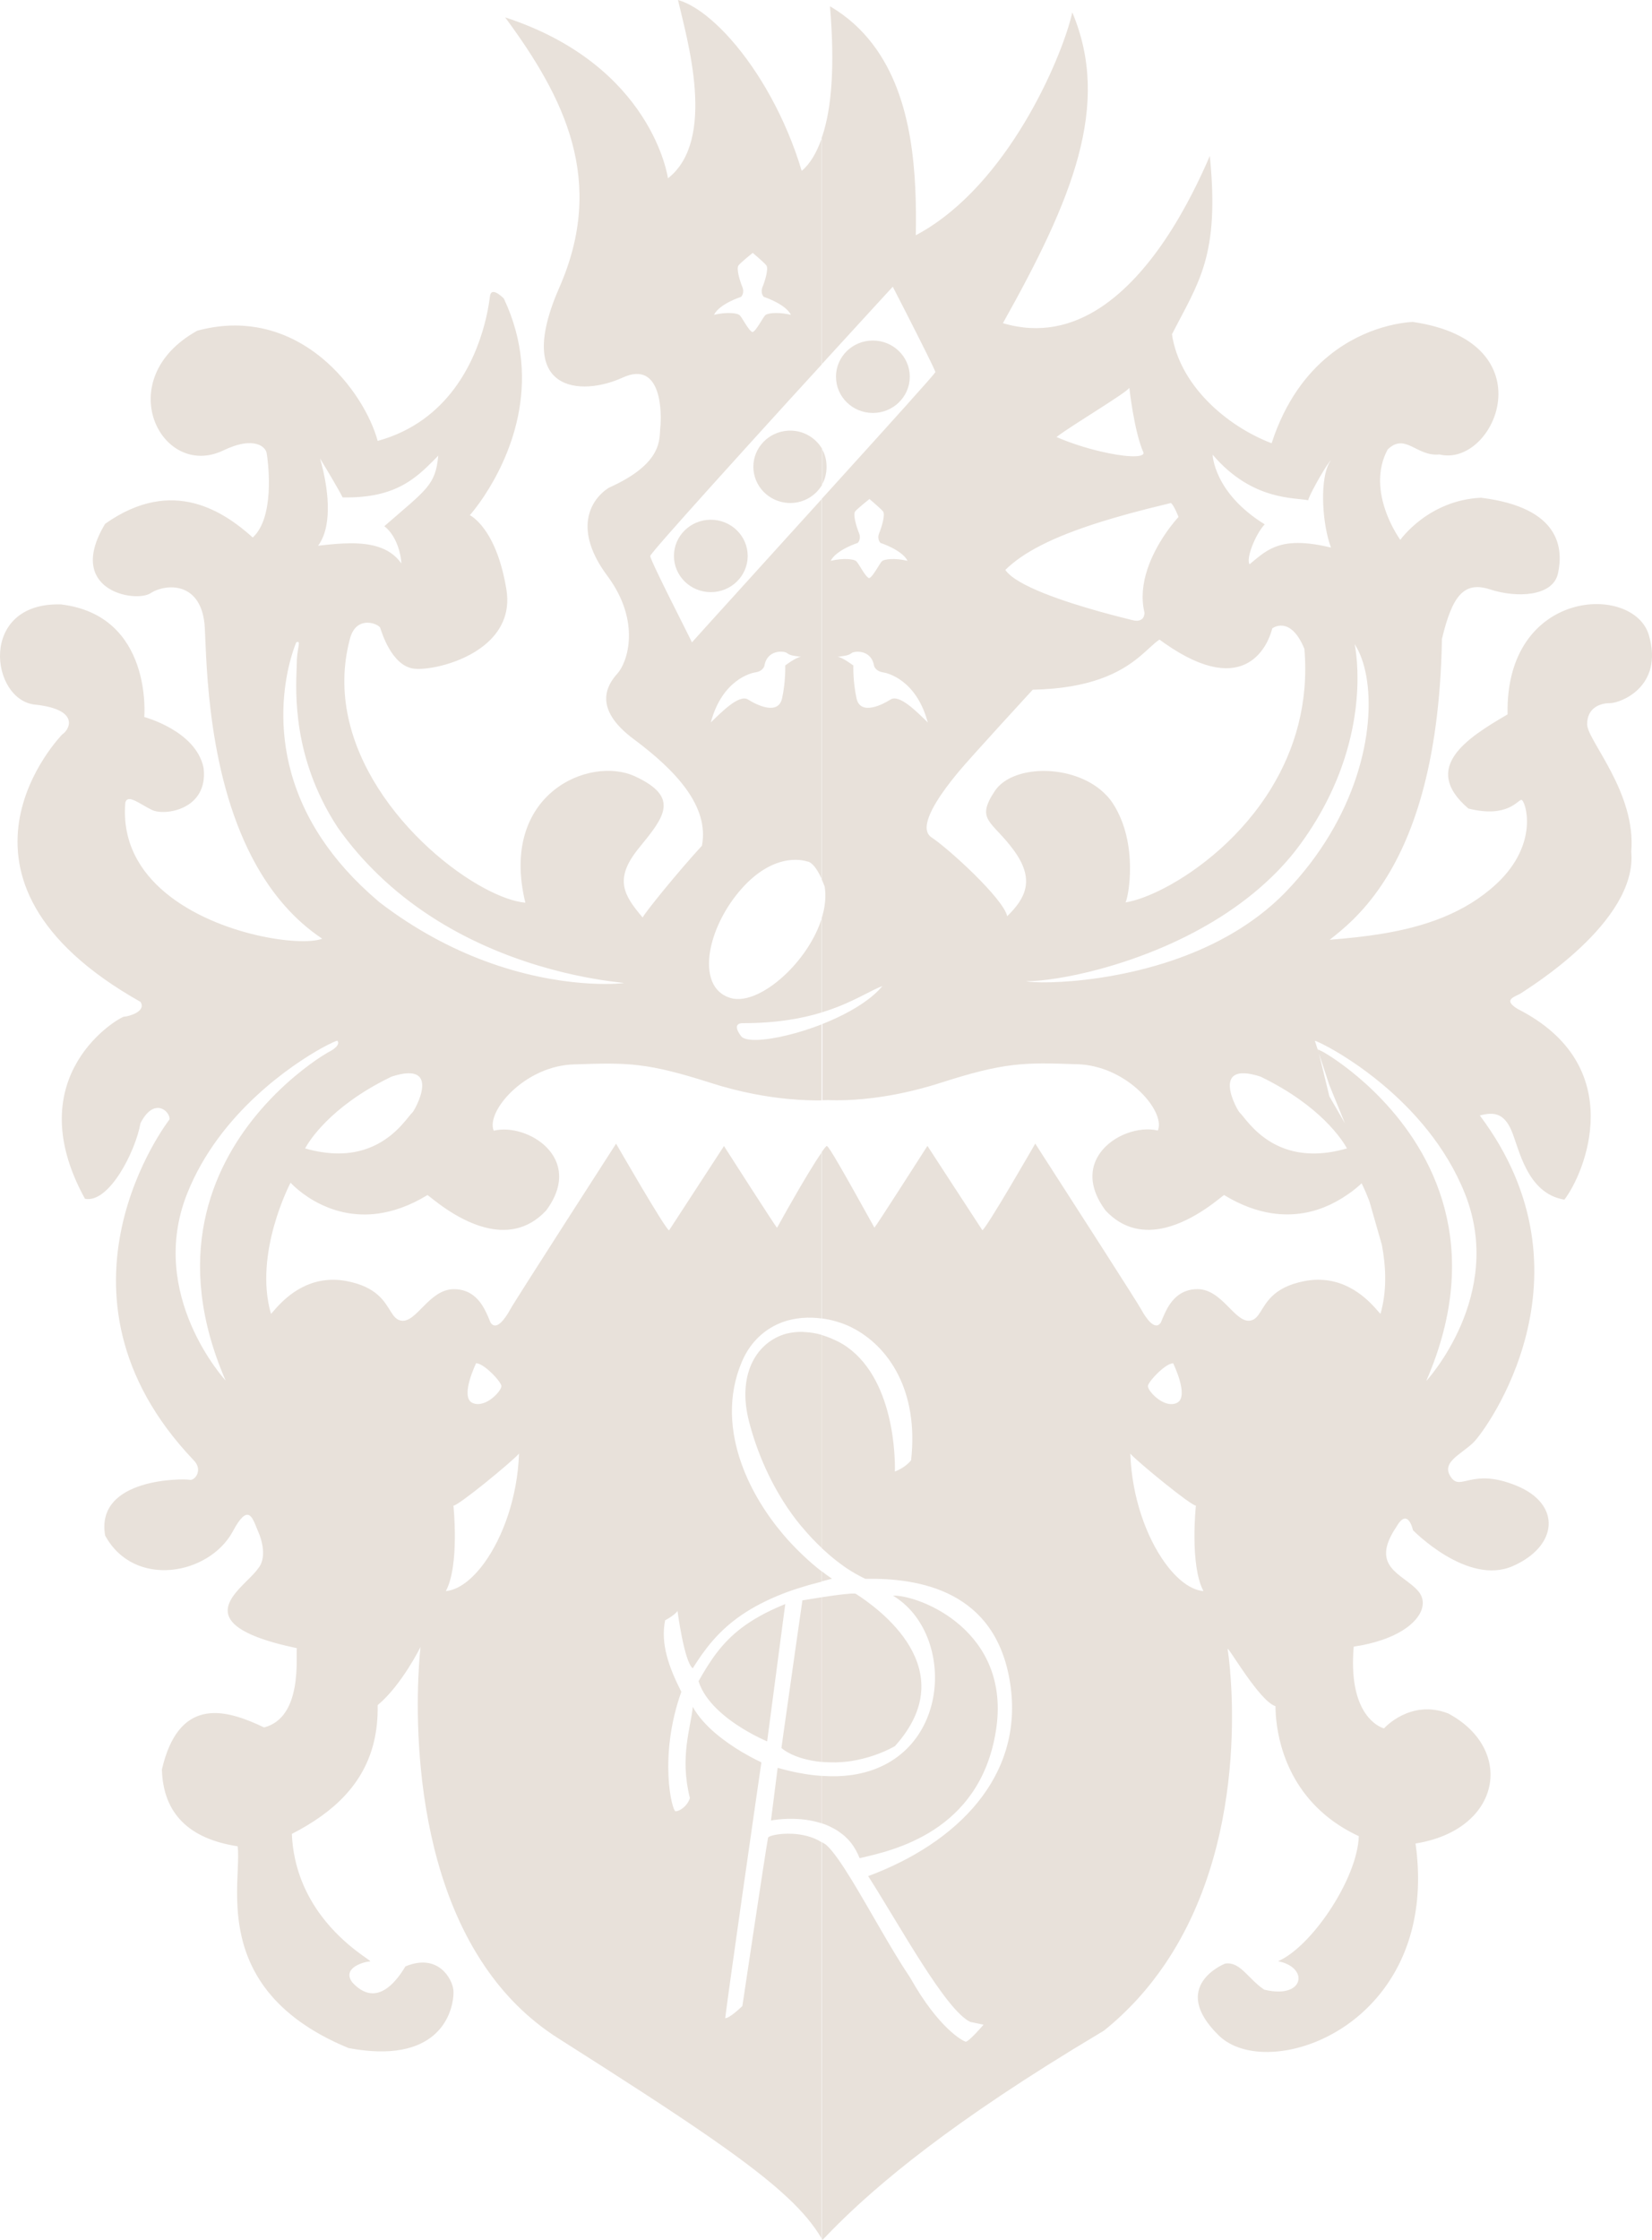 <svg width="45" height="61" viewBox="0 0 45 61" fill="none" xmlns="http://www.w3.org/2000/svg">
<path d="M20.367 15.14C20.367 14.596 19.917 14.154 19.362 14.154C18.808 14.154 18.358 14.595 18.358 15.14C18.358 15.685 18.808 16.126 19.362 16.126C19.917 16.126 20.367 15.685 20.367 15.14ZM22.772 10.259C22.772 10.804 23.221 11.246 23.777 11.246C24.332 11.246 24.782 10.804 24.782 10.259C24.782 9.715 24.332 9.274 23.777 9.274C23.221 9.273 22.772 9.715 22.772 10.259ZM22.397 12.238V13.187C22.476 13.046 22.515 12.886 22.515 12.712C22.515 12.539 22.476 12.379 22.397 12.238ZM21.459 13.696C21.481 13.697 21.505 13.698 21.527 13.698C21.898 13.698 22.219 13.499 22.393 13.205L22.397 13.2V13.187C22.395 13.189 22.395 13.192 22.393 13.195L22.389 13.2V12.226L22.393 12.23C22.394 12.233 22.394 12.235 22.397 12.238V12.226L22.393 12.221C22.219 11.928 21.898 11.727 21.527 11.727C21.505 11.727 21.481 11.728 21.459 11.729C20.936 11.763 20.521 12.19 20.521 12.712C20.523 13.236 20.937 13.662 21.459 13.696ZM22.389 29.963C22.387 29.963 22.382 29.963 22.379 29.963H22.389ZM22.397 29.963C22.395 29.963 22.394 29.963 22.393 29.963H22.388C22.389 29.963 22.392 29.963 22.393 29.963H22.397ZM37.639 33.895C37.638 33.892 37.636 33.887 37.636 33.883L37.64 33.901L37.639 33.895ZM37.641 33.905L38.855 37.598C40.453 33.914 38.987 31.353 37.64 29.94C37.051 29.322 36.485 28.924 36.209 28.748C36.112 28.686 36.05 28.652 36.036 28.644L35.898 28.577L35.92 28.666L36.209 29.545L36.639 30.599L37.179 32.285L37.64 33.895C37.64 33.899 37.64 33.903 37.641 33.905ZM37.64 33.9L37.643 33.91C37.643 33.907 37.641 33.906 37.641 33.904L37.64 33.9ZM21.183 48.144L21.001 49.578C21.001 49.578 21.134 49.551 21.338 49.538C21.404 49.533 21.48 49.532 21.558 49.532C21.561 49.532 21.562 49.532 21.564 49.532C21.803 49.532 22.093 49.562 22.378 49.654V48.363C22.223 48.352 22.06 48.334 21.892 48.305C21.887 48.303 21.882 48.303 21.877 48.302C21.704 48.273 21.525 48.235 21.338 48.185C21.287 48.172 21.235 48.158 21.183 48.144ZM21.286 47.604C21.302 47.618 21.321 47.631 21.338 47.645C21.471 47.741 21.628 47.814 21.799 47.869C21.815 47.874 21.831 47.878 21.847 47.883C22.014 47.931 22.192 47.967 22.378 47.983V43.499C22.095 43.543 21.857 43.583 21.857 43.583C21.857 43.583 21.532 45.846 21.337 47.235L21.286 47.604ZM21.391 43.684L21.338 43.705C20.867 43.899 20.504 44.105 20.209 44.326C19.655 44.746 19.346 45.223 19.028 45.784C19.2 46.334 19.749 46.777 20.209 47.062C20.584 47.294 20.897 47.423 20.897 47.423L21.338 44.076L21.391 43.684ZM22.384 43.067C22.479 43.043 22.563 43.017 22.663 42.994C22.571 42.932 22.477 42.861 22.384 42.79V43.067ZM22.379 42.152V36.352C22.225 36.307 22.073 36.284 21.925 36.276C21.883 36.273 21.841 36.269 21.8 36.271C21.749 36.272 21.698 36.276 21.648 36.28C21.542 36.294 21.437 36.31 21.34 36.344C20.567 36.606 20.084 37.478 20.404 38.715C20.612 39.515 20.936 40.252 21.34 40.892C21.489 41.13 21.652 41.352 21.822 41.558C21.833 41.572 21.845 41.584 21.857 41.597C22.022 41.795 22.197 41.981 22.379 42.152ZM23.312 43.404C23.297 43.397 23.255 43.395 23.193 43.398C23.148 43.4 23.094 43.405 23.033 43.411C23.003 43.415 22.969 43.419 22.936 43.422C22.902 43.426 22.869 43.43 22.832 43.434C22.808 43.438 22.782 43.442 22.757 43.444C22.709 43.45 22.66 43.458 22.609 43.465C22.589 43.469 22.57 43.471 22.55 43.474C22.494 43.482 22.438 43.489 22.384 43.498V47.983C22.51 47.992 22.637 47.997 22.767 47.995C22.908 47.99 23.05 47.981 23.193 47.958C23.602 47.892 24.012 47.756 24.376 47.554C26.27 45.452 23.909 43.788 23.312 43.404ZM23.193 50.202C23.28 50.316 23.355 50.449 23.415 50.603C24.323 50.398 26.686 49.886 27.127 47.143C27.569 44.403 25.026 43.43 24.323 43.454C26.068 44.495 25.918 47.953 23.193 48.34C23.068 48.357 22.94 48.368 22.805 48.372C22.67 48.375 22.53 48.372 22.384 48.362V49.654C22.454 49.676 22.522 49.703 22.591 49.734C22.606 49.742 22.62 49.749 22.635 49.757C22.691 49.785 22.746 49.813 22.8 49.847C22.833 49.867 22.864 49.893 22.897 49.916C22.933 49.943 22.97 49.969 23.005 49.999C23.071 50.06 23.134 50.126 23.193 50.202ZM21.545 8.574C21.516 8.567 21.488 8.561 21.46 8.556C21.152 8.496 20.888 8.529 20.841 8.59C20.773 8.658 20.601 9.012 20.498 9.045C20.395 9.012 20.222 8.658 20.153 8.59C20.102 8.524 19.793 8.49 19.448 8.574C19.602 8.269 20.187 8.085 20.187 8.085C20.187 8.085 20.29 7.984 20.221 7.815C20.152 7.647 20.049 7.309 20.119 7.225C20.187 7.139 20.504 6.887 20.504 6.887C20.504 6.887 20.805 7.139 20.873 7.225C20.943 7.309 20.84 7.647 20.771 7.815C20.703 7.984 20.805 8.085 20.805 8.085C20.805 8.085 21.24 8.223 21.459 8.456C21.494 8.492 21.524 8.533 21.545 8.574ZM16.99 26.772C16.881 26.79 15.281 26.945 13.197 26.167C12.306 25.834 11.328 25.331 10.339 24.573C10.325 24.562 10.313 24.551 10.301 24.54C9.639 23.979 9.138 23.404 8.761 22.838C6.924 20.071 8.071 17.492 8.071 17.492C8.208 17.433 8.106 17.618 8.088 17.94C8.088 18.411 7.891 19.98 8.761 21.765C8.885 22.021 9.032 22.281 9.205 22.543C9.542 23.02 9.911 23.442 10.301 23.818C11.213 24.7 12.233 25.317 13.197 25.75C15.272 26.681 17.083 26.757 16.99 26.772ZM8.762 14.851L8.665 14.862C8.703 14.812 8.735 14.758 8.762 14.702C9.082 14.064 8.866 13.044 8.762 12.648C8.735 12.544 8.716 12.484 8.716 12.484L8.762 12.56C8.884 12.76 9.21 13.302 9.334 13.547C9.712 13.553 10.03 13.521 10.302 13.46C11.086 13.282 11.498 12.86 11.938 12.409C11.861 13.217 11.63 13.319 10.469 14.33C10.83 14.608 10.932 15.165 10.932 15.343C10.771 15.115 10.553 14.973 10.301 14.893C9.855 14.75 9.303 14.79 8.762 14.851ZM9.189 28.341C9.275 28.443 9.102 28.577 8.964 28.644C8.949 28.652 8.876 28.693 8.761 28.766C8.415 28.991 7.685 29.519 6.998 30.348C5.777 31.82 4.692 34.243 6.146 37.597C6.146 37.597 3.997 35.269 5.098 32.506C5.54 31.392 6.273 30.499 6.998 29.83C7.674 29.206 8.343 28.776 8.761 28.543C9.007 28.409 9.166 28.341 9.189 28.341ZM8.312 31.275C8.312 31.275 8.434 31.027 8.761 30.673C9.069 30.34 9.559 29.912 10.301 29.507C10.416 29.444 10.538 29.381 10.668 29.319C12.075 28.864 11.286 30.263 11.233 30.297C11.13 30.389 10.855 30.848 10.301 31.147C9.926 31.349 9.424 31.48 8.761 31.375C8.619 31.354 8.47 31.321 8.312 31.275ZM12.145 43.33C12.523 42.622 12.351 41.004 12.351 41.004C12.418 41.004 12.801 40.718 13.198 40.399C13.617 40.062 14.05 39.69 14.138 39.585C14.096 40.78 13.697 41.864 13.198 42.555C12.865 43.016 12.488 43.301 12.145 43.33ZM13.656 37.732C13.679 37.825 13.453 38.101 13.197 38.201C13.086 38.243 12.969 38.254 12.866 38.204C12.523 38.037 12.969 37.125 12.969 37.125C13.03 37.125 13.112 37.166 13.198 37.227C13.403 37.373 13.632 37.637 13.656 37.732ZM19.362 19.675C19.672 18.511 20.462 18.326 20.581 18.31C20.702 18.293 20.788 18.226 20.821 18.14C20.89 17.686 21.355 17.719 21.44 17.786C21.447 17.791 21.453 17.796 21.459 17.8C21.539 17.854 21.612 17.856 21.82 17.888C21.736 17.888 21.558 18.002 21.459 18.072C21.417 18.101 21.389 18.123 21.389 18.123C21.389 18.123 21.407 18.545 21.304 19.016C21.2 19.489 20.617 19.202 20.376 19.05C20.136 18.899 19.655 19.39 19.362 19.675ZM22.379 9.923V3.781C22.239 4.168 22.068 4.462 21.838 4.654C21.73 4.291 21.603 3.939 21.46 3.603C20.895 2.262 20.1 1.16 19.362 0.531C19.047 0.261 18.741 0.077 18.468 0C18.709 1.046 19.534 3.81 18.195 4.856C18.195 4.856 17.781 1.787 13.76 0.473C15.376 2.662 16.51 4.921 15.239 7.823C13.965 10.724 15.856 10.79 16.956 10.285C18.057 9.778 18.021 11.33 17.987 11.634C17.952 11.937 18.09 12.611 16.578 13.286C16.062 13.623 15.616 14.433 16.543 15.681C17.471 16.927 17.093 18.039 16.818 18.343C16.543 18.646 16.13 19.288 17.265 20.131C18.397 20.973 19.326 21.951 19.121 23.031C18.468 23.739 17.541 24.886 17.506 24.987C16.99 24.379 16.715 23.941 17.401 23.098C18.089 22.255 18.537 21.717 17.299 21.143C16.062 20.57 13.589 21.616 14.31 24.583C14.014 24.557 13.626 24.421 13.197 24.191C12.243 23.68 11.089 22.704 10.301 21.465C9.554 20.291 9.137 18.881 9.531 17.401C9.678 16.832 10.139 16.935 10.301 17.041C10.331 17.061 10.35 17.081 10.357 17.097C10.391 17.197 10.666 18.143 11.284 18.211C11.654 18.251 12.573 18.076 13.197 17.569C13.618 17.226 13.906 16.732 13.794 16.052C13.657 15.215 13.411 14.71 13.197 14.414C12.98 14.115 12.798 14.03 12.798 14.03C12.798 14.03 12.972 13.837 13.197 13.496C13.817 12.554 14.833 10.477 13.724 8.129C13.622 8.028 13.381 7.825 13.347 8.063C13.337 8.131 13.305 8.427 13.197 8.832C12.933 9.825 12.221 11.47 10.301 12.004L10.288 12.007C10.102 11.328 9.576 10.413 8.762 9.744C8.274 9.344 7.683 9.033 6.999 8.916C6.504 8.83 5.961 8.847 5.374 9.006C3.002 10.32 4.378 13.052 6.061 12.277C6.503 12.061 6.806 12.038 6.999 12.094C7.166 12.143 7.249 12.251 7.265 12.345C7.297 12.534 7.478 13.869 6.999 14.511C6.964 14.557 6.927 14.598 6.886 14.638C6.13 13.964 4.721 12.951 2.864 14.265C1.765 16.087 3.689 16.424 4.101 16.155C4.514 15.886 5.509 15.819 5.579 17.099C5.631 18.068 5.645 21.213 6.999 23.595C7.434 24.36 8.006 25.045 8.762 25.554L8.776 25.564C8.772 25.566 8.766 25.567 8.762 25.569C8.474 25.672 7.789 25.652 6.999 25.469C5.34 25.086 3.23 23.991 3.414 21.854C3.483 21.618 3.792 21.888 4.136 22.056C4.48 22.226 5.683 22.056 5.545 20.91C5.339 19.899 3.93 19.527 3.93 19.527C3.93 19.527 4.17 16.762 1.662 16.46C-0.607 16.392 -0.263 19.091 0.974 19.191C2.176 19.325 1.903 19.865 1.696 20C1.696 20 -2.152 23.913 3.827 27.284C3.998 27.552 3.483 27.687 3.38 27.687C3.277 27.687 0.458 29.273 2.314 32.646C2.967 32.78 3.689 31.363 3.827 30.588C4.205 29.846 4.651 30.284 4.616 30.487C4.616 30.487 0.939 35.208 5.269 39.76C5.545 40.029 5.304 40.333 5.166 40.3C5.029 40.265 2.589 40.232 2.864 41.818C3.655 43.266 5.683 42.896 6.335 41.717C6.755 40.921 6.872 41.324 6.998 41.626C7.005 41.646 7.014 41.664 7.021 41.682C7.159 41.985 7.263 42.457 7.021 42.726C7.014 42.737 7.005 42.748 6.998 42.759C6.638 43.223 5.404 43.963 6.998 44.58C7.271 44.686 7.628 44.789 8.087 44.885C8.052 45.087 8.259 46.772 7.193 47.043C7.13 47.014 7.065 46.983 6.998 46.953C6.082 46.548 4.859 46.242 4.41 48.189C4.445 49.404 5.166 50.079 6.472 50.28C6.562 50.901 6.177 52.397 6.998 53.798C7.338 54.38 7.887 54.945 8.761 55.426C8.985 55.549 9.229 55.666 9.497 55.776C9.794 55.831 10.061 55.859 10.301 55.865C12.247 55.909 12.38 54.462 12.35 54.191C12.316 53.889 11.937 53.181 11.044 53.551C10.896 53.798 10.633 54.172 10.301 54.263C10.091 54.321 9.853 54.264 9.599 53.989C9.291 53.585 9.944 53.416 10.082 53.416C10.165 53.416 9.399 53.031 8.761 52.184C8.349 51.636 7.99 50.896 7.95 49.943C8.24 49.794 8.512 49.632 8.761 49.452C9.699 48.776 10.314 47.847 10.287 46.437L10.299 46.426C10.946 45.883 11.455 44.852 11.455 44.852C11.455 44.852 10.83 50.037 13.196 53.534C13.71 54.295 14.366 54.976 15.201 55.506C16.964 56.625 18.318 57.499 19.361 58.223C20.281 58.863 20.959 59.383 21.458 59.853C21.876 60.245 22.169 60.6 22.377 60.956V50.168C22.143 50.018 21.852 49.954 21.591 49.94C21.503 49.936 21.416 49.936 21.337 49.941C21.11 49.957 20.942 50.004 20.922 50.044C20.845 50.454 20.222 54.63 20.222 54.63L20.208 54.643C20.145 54.704 19.869 54.962 19.754 54.962C19.81 54.504 20.007 53.114 20.208 51.696C20.468 49.87 20.74 47.994 20.74 47.994C20.74 47.994 20.513 47.891 20.208 47.711C19.765 47.447 19.163 47.014 18.871 46.483C18.819 47.047 18.508 47.841 18.793 48.968C18.716 49.199 18.508 49.327 18.404 49.327C18.3 49.327 17.936 47.816 18.559 46.073C18.221 45.407 17.988 44.767 18.118 44.126C18.402 43.972 18.455 43.87 18.455 43.87C18.455 43.87 18.636 45.254 18.87 45.433C19.191 44.923 19.558 44.42 20.207 43.977C20.513 43.769 20.881 43.574 21.336 43.397C21.49 43.337 21.658 43.279 21.836 43.226C22.004 43.172 22.186 43.123 22.377 43.075V42.79C22.209 42.66 22.042 42.516 21.879 42.361C21.853 42.338 21.83 42.312 21.803 42.288C21.643 42.132 21.486 41.968 21.337 41.792C20.865 41.235 20.459 40.582 20.208 39.889C19.88 38.984 19.815 38.01 20.208 37.086C20.213 37.076 20.217 37.065 20.222 37.054C20.456 36.52 20.861 36.169 21.337 35.998C21.498 35.941 21.667 35.91 21.84 35.892C21.847 35.891 21.855 35.892 21.862 35.891C22.031 35.877 22.203 35.883 22.377 35.906V31.393C22.205 31.636 21.901 32.132 21.458 32.914C21.366 33.077 21.269 33.25 21.166 33.437C21.113 33.386 19.721 31.21 19.721 31.21L19.36 31.765C18.966 32.371 18.372 33.284 18.226 33.506C18.14 33.506 16.782 31.145 16.782 31.145C16.782 31.145 14.034 35.41 13.896 35.664C13.758 35.916 13.518 36.254 13.362 36.018C13.321 35.92 13.27 35.784 13.194 35.646C13.048 35.379 12.808 35.108 12.365 35.108C11.693 35.108 11.351 36.018 10.94 35.967C10.668 35.933 10.641 35.576 10.299 35.27C10.123 35.113 9.864 34.969 9.444 34.888C9.194 34.841 8.965 34.843 8.76 34.879C7.952 35.019 7.491 35.674 7.382 35.781C6.901 34.128 7.915 32.208 7.915 32.208C7.915 32.208 8.22 32.554 8.761 32.809C9.158 32.996 9.679 33.134 10.301 33.049C10.709 32.992 11.16 32.841 11.645 32.545C11.727 32.593 12.397 33.211 13.196 33.423C13.746 33.569 14.357 33.523 14.876 32.967C15.94 31.535 14.36 30.572 13.449 30.792C13.227 30.269 14.309 29.004 15.667 28.986C17.11 28.936 17.626 28.936 19.362 29.491C20.179 29.753 20.907 29.874 21.459 29.927C21.877 29.967 22.194 29.969 22.378 29.967V27.898C22.066 28.018 21.751 28.119 21.459 28.189C20.824 28.346 20.301 28.371 20.186 28.217C19.902 27.838 20.238 27.864 20.238 27.864C20.702 27.864 21.103 27.832 21.459 27.779C21.81 27.727 22.113 27.655 22.384 27.572V27.57L22.378 27.572V25.029C22.209 25.554 21.862 26.075 21.459 26.474C20.941 26.989 20.332 27.305 19.902 27.179C19.615 27.095 19.439 26.891 19.361 26.618C19.295 26.387 19.299 26.108 19.361 25.809C19.471 25.286 19.762 24.703 20.186 24.219C20.668 23.669 21.126 23.483 21.459 23.431C21.784 23.383 21.991 23.462 21.991 23.462C21.991 23.462 22.159 23.446 22.378 23.927V13.597C22.07 13.936 21.76 14.276 21.459 14.61C20.623 15.531 19.851 16.383 19.362 16.924C19.089 17.225 18.905 17.43 18.848 17.494C18.822 17.419 17.712 15.267 17.712 15.141C17.712 15.1 18.415 14.305 19.362 13.252C19.997 12.546 20.743 11.725 21.459 10.937C21.777 10.588 22.09 10.247 22.384 9.925V9.917L22.379 9.923ZM36.209 22.753C35.899 23.267 35.514 23.778 35.042 24.27C34.914 24.404 34.78 24.53 34.643 24.65C33.77 25.413 32.729 25.907 31.73 26.223C31.108 26.419 30.502 26.547 29.965 26.628C28.902 26.788 28.101 26.763 27.954 26.722C28.371 26.722 29.101 26.623 29.965 26.389C30.513 26.24 31.118 26.037 31.73 25.771C32.744 25.33 33.785 24.713 34.643 23.88C34.928 23.605 35.193 23.304 35.429 22.979C35.749 22.54 36.005 22.106 36.209 21.687C37.322 19.402 36.899 17.542 36.899 17.542C37.481 18.421 37.508 20.601 36.209 22.753ZM36.209 14.775C36.224 14.823 36.239 14.868 36.255 14.912L36.209 14.901C35.424 14.718 34.977 14.774 34.643 14.934C34.412 15.044 34.235 15.204 34.038 15.367C33.934 15.216 34.192 14.557 34.45 14.279C33.058 13.42 33.032 12.383 33.032 12.383C33.586 13.032 34.162 13.321 34.643 13.459C35.08 13.585 35.44 13.586 35.637 13.623C35.637 13.532 36.048 12.794 36.209 12.585C36.227 12.561 36.244 12.544 36.255 12.536C36.239 12.556 36.224 12.579 36.209 12.605C35.966 13.039 36.002 14.092 36.209 14.775ZM34.642 17.164C34.651 17.131 34.656 17.113 34.656 17.113C34.656 17.113 35.144 16.735 35.531 17.669C35.657 19.153 35.264 20.418 34.642 21.444C33.844 22.763 32.667 23.688 31.728 24.179C31.305 24.4 30.93 24.533 30.659 24.575C30.736 24.448 31.02 22.981 30.323 21.893C30.226 21.74 30.103 21.609 29.962 21.495C29.099 20.801 27.566 20.843 27.101 21.538C26.56 22.347 27.024 22.347 27.616 23.157C28.209 23.966 27.925 24.473 27.436 24.951C27.332 24.472 25.836 23.106 25.372 22.803C25.312 22.763 25.274 22.709 25.256 22.646C25.235 22.576 25.237 22.496 25.256 22.407C25.35 21.954 25.877 21.301 26.121 21.007C26.456 20.605 28.131 18.783 28.131 18.783C28.918 18.767 29.507 18.651 29.961 18.491C30.92 18.155 31.27 17.623 31.584 17.418C31.633 17.453 31.68 17.488 31.726 17.52C33.975 19.093 34.554 17.481 34.642 17.164ZM32.103 14.078C32.103 14.078 31.928 14.262 31.728 14.561C31.393 15.06 30.981 15.877 31.175 16.683C31.175 16.886 31.02 16.937 30.838 16.886C30.778 16.87 30.424 16.786 29.962 16.657C29.037 16.398 27.677 15.959 27.385 15.52C27.86 15.054 28.634 14.639 29.962 14.22C30.466 14.062 31.049 13.902 31.727 13.74C31.783 13.726 31.839 13.713 31.895 13.699C31.975 13.749 32.103 14.078 32.103 14.078ZM31.151 12.333C31.151 12.477 30.622 12.448 29.965 12.291C29.587 12.201 29.165 12.069 28.779 11.902C28.985 11.74 29.507 11.413 29.965 11.119C30.365 10.863 30.716 10.633 30.763 10.563C30.763 10.563 30.891 11.751 31.151 12.333ZM25.273 19.675L25.258 19.66C24.963 19.372 24.496 18.9 24.258 19.05C24.145 19.121 23.956 19.224 23.777 19.261C23.576 19.304 23.385 19.267 23.331 19.017C23.229 18.545 23.245 18.124 23.245 18.124C23.245 18.124 22.935 17.889 22.814 17.889C23.038 17.854 23.107 17.854 23.193 17.788C23.268 17.727 23.648 17.694 23.776 18.012C23.791 18.05 23.803 18.093 23.811 18.141C23.845 18.226 23.933 18.293 24.051 18.31C24.17 18.326 24.937 18.505 25.257 19.621C25.263 19.64 25.268 19.658 25.273 19.675ZM24.723 15.274C24.379 15.19 24.07 15.224 24.018 15.291C23.97 15.34 23.869 15.532 23.777 15.651C23.74 15.7 23.704 15.737 23.674 15.745C23.572 15.712 23.4 15.36 23.331 15.291C23.278 15.223 22.97 15.19 22.627 15.274C22.78 14.972 23.365 14.785 23.365 14.785C23.365 14.785 23.467 14.685 23.399 14.517C23.331 14.348 23.227 14.012 23.296 13.925C23.365 13.843 23.683 13.59 23.683 13.59C23.683 13.59 23.722 13.624 23.777 13.67C23.872 13.752 24.008 13.873 24.052 13.925C24.122 14.011 24.018 14.348 23.95 14.517C23.88 14.685 23.983 14.785 23.983 14.785C23.983 14.785 24.568 14.972 24.723 15.274ZM34.335 29.319C34.442 29.37 34.544 29.423 34.643 29.476C35.392 29.878 35.892 30.304 36.209 30.64C36.559 31.012 36.69 31.275 36.69 31.275C36.521 31.323 36.361 31.358 36.209 31.381C35.527 31.481 35.017 31.333 34.643 31.116C34.128 30.817 33.868 30.388 33.769 30.299C33.715 30.265 32.925 28.864 34.335 29.319ZM32.782 43.33C32.438 43.303 32.062 43.017 31.73 42.556C31.231 41.865 30.831 40.781 30.789 39.587C30.878 39.691 31.311 40.062 31.73 40.398C32.126 40.716 32.509 41.003 32.576 41.003C32.575 41.003 32.404 42.622 32.782 43.33ZM32.06 38.204C31.956 38.255 31.84 38.245 31.73 38.202C31.473 38.102 31.247 37.826 31.271 37.733C31.294 37.638 31.524 37.375 31.73 37.227C31.815 37.166 31.896 37.126 31.956 37.126C31.956 37.125 32.404 38.036 32.06 38.204ZM44.915 17.297C44.502 15.882 40.995 16.017 41.066 19.455C39.966 20.096 38.694 20.905 39.999 22.019C41.066 22.287 41.341 21.783 41.443 21.783C41.546 21.783 41.958 22.963 40.757 24.076C39.896 24.872 38.807 25.237 37.64 25.43C37.175 25.506 36.699 25.555 36.22 25.593C36.565 25.323 37.107 24.89 37.64 24.094C38.439 22.902 39.217 20.896 39.278 17.4C39.553 16.253 39.862 15.815 40.584 16.05C41.306 16.287 42.302 16.253 42.44 15.612C42.577 14.973 42.542 13.826 40.342 13.555C38.9 13.623 38.144 14.703 38.144 14.703C38.144 14.703 37.772 14.195 37.639 13.535C37.584 13.263 37.571 12.966 37.639 12.668C37.671 12.526 37.724 12.382 37.799 12.242C38.279 11.771 38.59 12.444 39.208 12.376C40.721 12.747 42.198 9.309 38.487 8.768C38.487 8.768 38.138 8.773 37.639 8.923C37.226 9.048 36.711 9.273 36.208 9.679C35.605 10.166 35.017 10.913 34.642 12.06L34.638 12.071C33.402 11.598 32.129 10.487 31.924 9.104C32.646 7.687 33.229 6.98 32.955 4.248C32.715 4.804 32.304 5.688 31.73 6.539C31.253 7.244 30.664 7.926 29.965 8.383C29.209 8.876 28.326 9.101 27.319 8.801C29.209 5.429 30.275 2.869 29.209 0.337C28.978 1.404 27.611 4.762 25.258 6.227C25.156 6.29 25.052 6.351 24.946 6.407C24.973 4.792 24.894 2.679 23.777 1.209C23.472 0.806 23.089 0.453 22.609 0.171C22.744 1.808 22.655 2.956 22.394 3.723C22.389 3.738 22.384 3.753 22.379 3.767V3.781C22.381 3.776 22.383 3.772 22.386 3.767V9.917L22.395 9.908C22.945 9.306 23.433 8.775 23.778 8.397C24.115 8.03 24.319 7.808 24.319 7.808C24.319 7.808 24.917 8.968 25.259 9.66C25.371 9.888 25.456 10.065 25.481 10.133C25.474 10.147 25.396 10.241 25.259 10.397C24.972 10.724 24.43 11.326 23.778 12.047C23.352 12.52 22.877 13.043 22.395 13.574L22.381 13.591V13.597C22.383 13.595 22.384 13.593 22.387 13.591V23.94C22.384 23.935 22.383 23.931 22.381 23.928V23.94L22.395 23.975C22.418 24.027 22.44 24.083 22.464 24.146C22.506 24.407 22.476 24.686 22.395 24.964C22.39 24.981 22.386 24.998 22.381 25.015V25.031C22.382 25.026 22.384 25.021 22.387 25.015V27.571L22.397 27.567C23.017 27.377 23.441 27.135 23.779 26.968C23.872 26.923 23.957 26.883 24.038 26.851C23.965 26.94 23.878 27.027 23.779 27.111C23.421 27.417 22.916 27.684 22.397 27.889L22.382 27.895V27.896C22.387 27.894 22.392 27.893 22.397 27.892L22.4 27.89V29.963C22.471 29.962 22.527 29.959 22.543 29.959C22.613 29.959 23.067 29.989 23.779 29.9C24.194 29.849 24.695 29.757 25.261 29.597C25.38 29.563 25.502 29.528 25.626 29.487C27.362 28.931 27.878 28.931 29.321 28.982C29.546 28.985 29.762 29.023 29.968 29.085C31.001 29.398 31.725 30.352 31.539 30.788C31.032 30.666 30.318 30.909 29.968 31.397C29.721 31.739 29.655 32.202 29.968 32.744C30.01 32.816 30.057 32.889 30.113 32.964C30.613 33.501 31.199 33.563 31.732 33.437C32.555 33.24 33.259 32.595 33.343 32.544C33.812 32.83 34.249 32.981 34.646 33.041C35.277 33.136 35.808 33.002 36.211 32.816C36.761 32.559 37.09 32.224 37.09 32.224C37.09 32.224 37.457 32.939 37.639 33.887L37.431 32.536L36.642 30.602L36.211 29.855L35.923 28.67L35.816 28.344C35.838 28.344 35.984 28.408 36.211 28.532C36.553 28.72 37.079 29.048 37.643 29.518C38.475 30.211 39.389 31.21 39.906 32.512C41.005 35.275 38.856 37.603 38.856 37.603L38.133 34.935L37.644 33.915C37.745 34.452 37.779 35.056 37.641 35.636C37.63 35.685 37.618 35.733 37.603 35.781C37.492 35.674 37.028 35.012 36.209 34.876C36.007 34.843 35.784 34.841 35.539 34.887C35.085 34.974 34.819 35.136 34.643 35.308C34.34 35.606 34.306 35.934 34.045 35.966C33.632 36.017 33.288 35.107 32.619 35.107C32.111 35.107 31.869 35.464 31.73 35.763C31.685 35.858 31.65 35.947 31.621 36.017C31.466 36.252 31.225 35.914 31.088 35.663C31.032 35.559 30.532 34.775 29.964 33.888C29.152 32.622 28.2 31.144 28.2 31.144C28.2 31.144 26.844 33.501 26.758 33.501C26.535 33.163 25.263 31.206 25.263 31.206L25.258 31.214C25.171 31.349 23.869 33.385 23.819 33.433L23.777 33.357C22.964 31.892 22.573 31.208 22.522 31.208C22.509 31.208 22.464 31.26 22.394 31.359L22.379 31.381V31.391C22.381 31.388 22.383 31.383 22.386 31.381V35.905C22.52 35.923 22.654 35.949 22.787 35.99C22.925 36.03 23.061 36.081 23.194 36.147C24.212 36.659 25.029 37.877 24.818 39.766C24.661 39.972 24.376 40.075 24.376 40.075C24.376 40.075 24.468 37.814 23.193 36.773C23.124 36.717 23.051 36.663 22.974 36.616C22.862 36.546 22.751 36.496 22.639 36.447C22.555 36.412 22.469 36.382 22.384 36.356V42.16C22.51 42.277 22.637 42.388 22.767 42.491C22.907 42.599 23.047 42.704 23.193 42.791C23.317 42.867 23.442 42.935 23.571 42.996C25.026 42.971 27.127 43.304 27.516 45.84C27.906 48.377 26.063 50.196 23.649 51.092C24.532 52.476 25.752 54.73 26.427 55.062C26.686 55.115 26.791 55.139 26.791 55.139C26.791 55.139 26.376 55.626 26.299 55.6C26.221 55.575 25.572 55.243 24.793 53.858C24.286 53.108 23.691 52 23.195 51.19C22.929 50.756 22.69 50.407 22.51 50.246C22.474 50.214 22.428 50.194 22.388 50.168V60.961C22.386 60.957 22.384 60.955 22.382 60.951V60.961C22.387 60.969 22.392 60.977 22.397 60.985C22.4 60.99 22.403 60.995 22.405 61C22.745 60.644 23.181 60.208 23.781 59.685C24.191 59.327 24.677 58.927 25.262 58.484C26.403 57.618 27.918 56.585 29.969 55.362L30.072 55.3C30.745 54.758 31.289 54.145 31.733 53.491C34.188 49.87 33.468 45.057 33.44 44.914C33.408 44.757 34.179 46.12 34.646 46.417C34.681 46.439 34.713 46.456 34.744 46.465C34.744 46.954 34.87 48.477 36.211 49.519C36.441 49.697 36.706 49.861 37.013 50.004C36.996 50.593 36.66 51.37 36.211 52.041C35.788 52.675 35.265 53.214 34.814 53.41C35.614 53.566 35.548 54.34 34.646 54.224C34.58 54.216 34.51 54.202 34.436 54.184C33.987 53.881 33.781 53.408 33.369 53.476C33.369 53.476 31.823 54.084 33.198 55.431C33.529 55.755 34.053 55.907 34.646 55.878C35.142 55.855 35.688 55.708 36.211 55.434C36.734 55.161 37.234 54.762 37.643 54.234C38.368 53.298 38.804 51.959 38.559 50.204C40.896 49.832 41.274 47.641 39.452 46.664C38.421 46.259 37.7 47.069 37.7 47.069C37.7 47.069 37.679 47.064 37.643 47.049C37.432 46.963 36.729 46.541 36.875 44.843C37.165 44.801 37.42 44.737 37.643 44.662C38.636 44.323 38.965 43.711 38.628 43.326C38.216 42.855 37.288 42.684 38.043 41.572C38.353 41.033 38.489 41.672 38.489 41.672C38.489 41.672 39.968 43.19 41.204 42.651C42.442 42.111 42.546 40.965 41.307 40.459C40.07 39.954 39.795 40.628 39.52 40.223C39.246 39.818 39.795 39.617 40.139 39.28C40.483 38.941 43.576 34.727 40.31 30.378C40.687 30.277 40.963 30.31 41.169 30.783C41.376 31.255 41.582 32.503 42.613 32.67C43.163 31.963 44.401 29.029 41.342 27.478C40.896 27.207 41.307 27.141 41.446 27.039C41.584 26.939 44.608 25.117 44.435 23.197C44.573 21.577 43.233 20.162 43.233 19.723C43.233 19.283 43.576 19.149 43.852 19.149C44.124 19.153 45.327 18.715 44.915 17.297Z" fill="#E8E1DA"/>
</svg>
